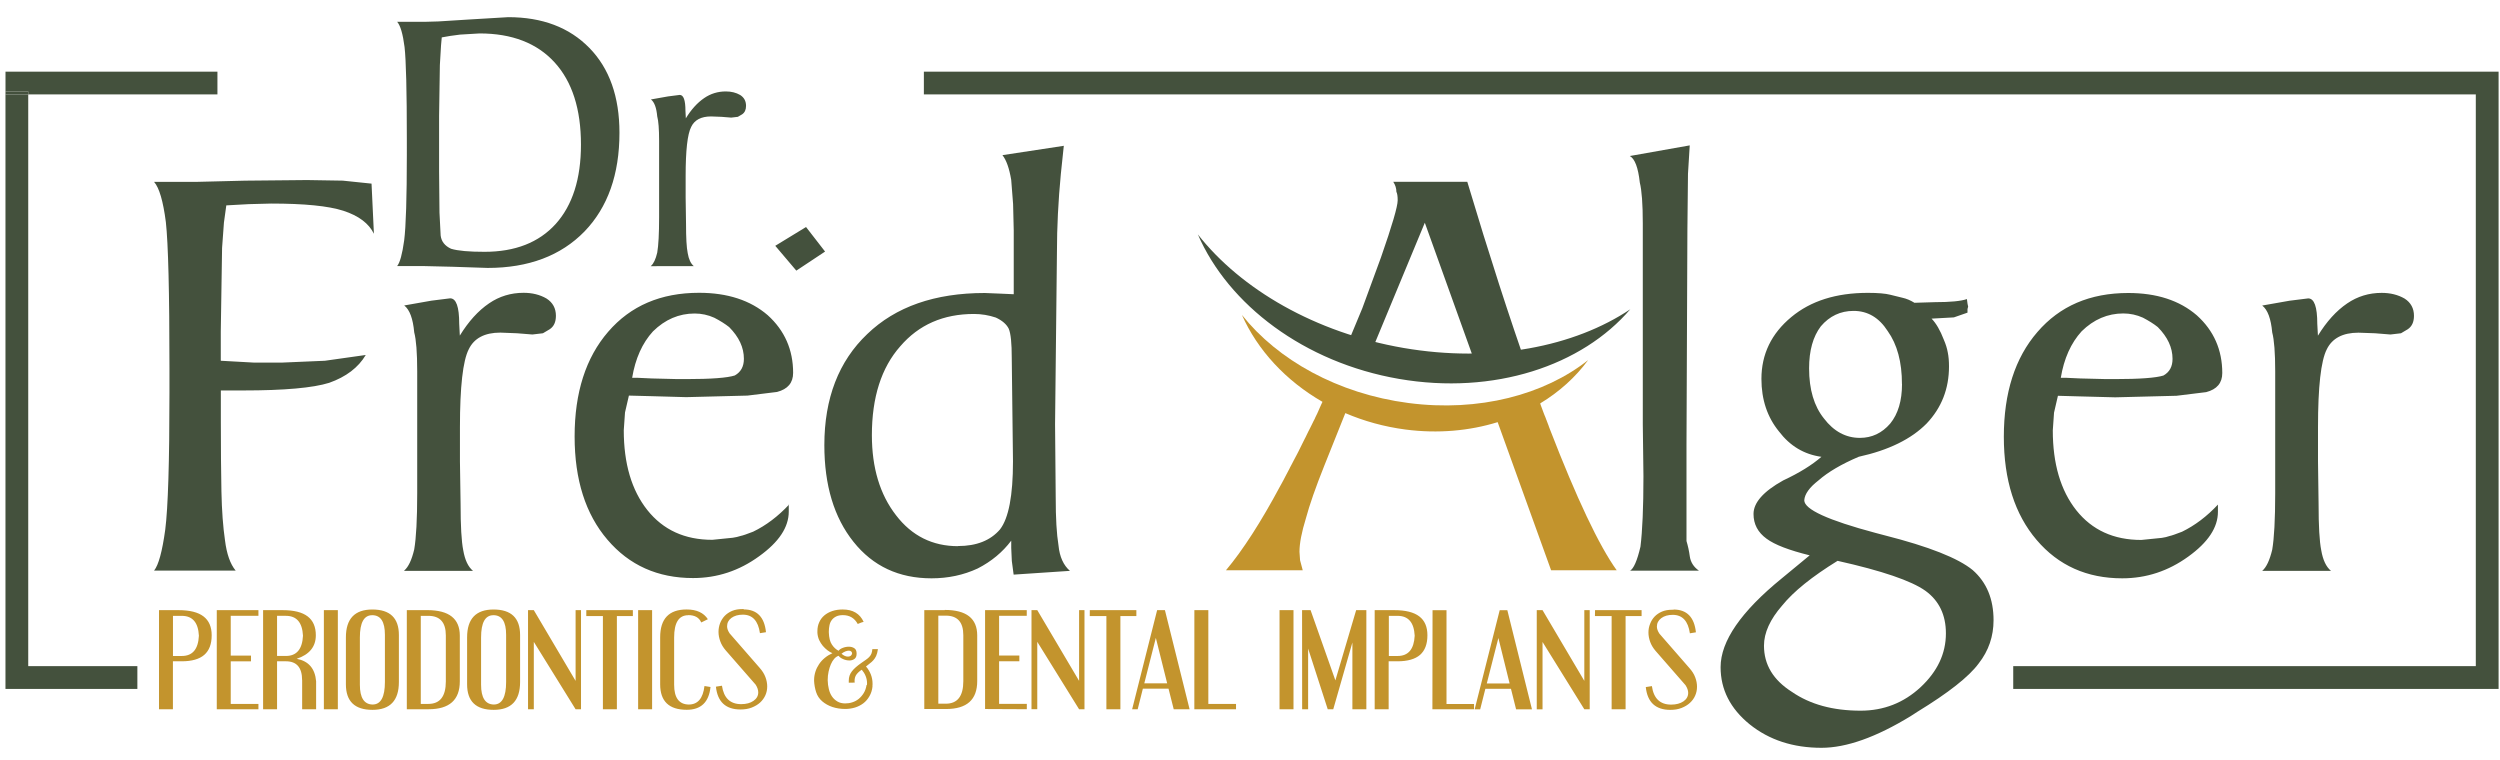 <svg xmlns="http://www.w3.org/2000/svg" width="385" height="117">
  <path fill="#44513D" d="M34.01 55.556l5.13.286h4.24l6.657-.286 6.29-.89c-1.143 1.937-3.033 3.368-5.638 4.29-2.48.777-6.9 1.174-13.24 1.174h-3.44v4.56c0 4.333.03 8.003.09 10.977.06 2.984.25 5.494.55 7.547.26 2.08.8 3.64 1.64 4.654H23.73c.684-.842 1.256-2.938 1.716-6.29.43-3.368.65-10.405.65-21.08v-3.81c0-11.708-.19-19.19-.554-22.48-.414-3.224-1.017-5.29-1.812-6.196h6.37l7.64-.19 9.548-.093 5.497.09 4.432.46.365 7.72c-.78-1.59-2.335-2.77-4.702-3.54-2.336-.75-6.037-1.11-11.137-1.11l-3.446.09-3.447.19-.365 2.65-.286 3.91-.2 12.85v4.5zm28.24 32.31c.652-.554 1.16-1.65 1.54-3.254.302-1.763.46-4.654.46-8.66v-18.76c0-2.89-.16-4.894-.46-6.005-.19-2.112-.698-3.494-1.54-4.146l4.195-.74 2.875-.36c.937 0 1.398 1.31 1.398 3.91l.095 1.83c1.334-2.17 2.828-3.83 4.51-4.97 1.574-1.08 3.354-1.62 5.308-1.62 1.34 0 2.51.29 3.53.88.97.62 1.45 1.51 1.45 2.66 0 .95-.31 1.65-.97 2.08l-1.03.61-1.62.19-2.38-.19-2.56-.1c-2.41 0-4.05.86-4.87 2.58-.9 1.77-1.35 5.77-1.35 12v5.26l.1 6.57c0 3.33.13 5.72.41 7.12.26 1.49.75 2.54 1.5 3.16H62.25zm59.22-10.212v1.127c0 2.42-1.524 4.7-4.56 6.88-3.082 2.24-6.464 3.36-10.18 3.36-5.435 0-9.834-1.97-13.187-5.91-3.37-3.94-5.052-9.23-5.052-15.9 0-6.75 1.72-12.13 5.17-16.12 3.45-4 8.1-6 14-6 4.37 0 7.9 1.15 10.57 3.45 2.61 2.36 3.91 5.33 3.91 8.88 0 1.53-.82 2.51-2.48 2.94l-4.55.56-9.43.24-5.35-.15-3.48-.09-.6 2.6-.19 2.73c0 5.15 1.21 9.25 3.63 12.3 2.43 3.05 5.75 4.58 10.01 4.58l3.16-.32c.43-.06.84-.16 1.21-.28.32-.06.96-.28 1.91-.65 1.99-.96 3.83-2.35 5.55-4.19m-24.2-19.51h.85l2.18.1 4.01.1h1.26c3.88 0 6.39-.19 7.53-.56.94-.53 1.4-1.38 1.4-2.56 0-1.75-.76-3.37-2.27-4.89-.62-.49-1.38-.97-2.29-1.44-.95-.43-1.97-.65-3.02-.65-2.42 0-4.56.92-6.42 2.75-1.64 1.79-2.72 4.19-3.21 7.16zm66.5-35.76l-.46 4.37c-.4 4.2-.6 8.2-.6 12.01l-.29 26.53.1 11.31c0 3.13.14 5.6.43 7.36.17 1.76.78 3.07 1.76 3.91l-8.67.58-.28-2.1-.09-2v-1.13c-1.33 1.77-3.05 3.2-5.16 4.28-2.19 1.02-4.57 1.52-7.12 1.52-5.02 0-9.02-1.87-12.01-5.62-3-3.75-4.49-8.72-4.49-14.89 0-7.21 2.21-12.93 6.61-17.11 4.37-4.21 10.407-6.32 18.096-6.32l2.46.1 2 .09v-9.82l-.1-4.08-.29-3.71c-.3-1.79-.75-3.06-1.35-3.81l9.468-1.44zm-16.3 61.67c2.86 0 5.01-.86 6.47-2.56 1.34-1.74 2-5.22 2-10.47l-.19-15.96c0-2.21-.14-3.7-.46-4.47-.33-.68-1-1.27-2-1.73-1.08-.36-2.21-.55-3.35-.55-4.72 0-8.5 1.65-11.36 4.98-2.91 3.29-4.37 7.86-4.37 13.69 0 5.02 1.24 9.14 3.72 12.33 2.43 3.17 5.61 4.76 9.55 4.76zm103.56-36.5c-7.45 8.74-21.03 13.28-35.64 10.76-14.61-2.52-26.29-11.43-30.98-22.25 6.63 8.44 18.06 15.13 31.66 17.48 13.6 2.34 26.33-.17 34.97-5.98m97.27 40.32c.66-.56 1.16-1.65 1.55-3.26.3-1.76.46-4.65.46-8.66V57.2c0-2.89-.16-4.89-.46-6.003-.19-2.11-.7-3.493-1.54-4.145l4.2-.74 2.88-.36c.94 0 1.4 1.31 1.4 3.91l.1 1.83c1.33-2.17 2.83-3.83 4.51-4.97 1.58-1.08 3.35-1.62 5.31-1.62 1.33 0 2.51.29 3.53.88.96.62 1.44 1.51 1.44 2.65 0 .96-.32 1.65-.97 2.08l-1.03.61-1.62.19-2.38-.19-2.55-.09c-2.413 0-4.052.86-4.88 2.57-.903 1.77-1.35 5.77-1.35 12v5.26l.09 6.57c0 3.338.13 5.72.41 7.118.257 1.49.75 2.54 1.498 3.16h-10.58zm-31.03-29.74h.85l2.18.1 4.01.1h1.26c3.88 0 6.39-.19 7.53-.55.94-.53 1.4-1.38 1.4-2.56 0-1.75-.76-3.37-2.27-4.9-.62-.5-1.38-.97-2.29-1.45-.95-.43-1.97-.65-3.02-.65-2.41 0-4.56.92-6.42 2.75-1.64 1.8-2.72 4.2-3.21 7.17m24.2 19.51v1.12c0 2.42-1.52 4.7-4.56 6.89-3.08 2.23-6.46 3.35-10.18 3.35-5.43 0-9.83-1.97-13.18-5.91-3.36-3.94-5.05-9.23-5.05-15.9 0-6.75 1.72-12.14 5.17-16.12 3.45-4.01 8.1-6.01 13.99-6.01 4.37 0 7.9 1.14 10.57 3.447 2.608 2.35 3.91 5.32 3.91 8.88 0 1.53-.822 2.51-2.48 2.94l-4.56.56-9.44.24-5.35-.14-3.48-.096-.6 2.6-.19 2.73c0 5.15 1.21 9.25 3.62 12.3 2.43 3.05 5.75 4.57 10.01 4.57l3.16-.32c.43-.06.84-.16 1.21-.29.318-.06.95-.29 1.9-.654 1.99-.97 3.83-2.357 5.55-4.2zM292.9 59.14c0-3.384-.73-6.1-2.19-8.15-1.336-2.08-3.083-3.112-5.264-3.112-2.014 0-3.697.8-5.035 2.37-1.21 1.59-1.81 3.75-1.81 6.48 0 3.26.77 5.83 2.29 7.72 1.51 1.984 3.37 2.985 5.53 2.985 1.84 0 3.4-.73 4.67-2.2 1.22-1.495 1.82-3.527 1.82-6.1M283 86.36c-3.94 2.43-6.79 4.72-8.55 6.895-1.858 2.13-2.798 4.194-2.798 6.18 0 2.93 1.43 5.296 4.31 7.12 2.797 1.925 6.31 2.89 10.567 2.89 3.56 0 6.64-1.205 9.24-3.615 2.6-2.43 3.9-5.18 3.9-8.29 0-2.84-1.05-5.03-3.16-6.56-2.16-1.54-6.67-3.08-13.518-4.61zm11.82-39.73l3.16-.097c2.38 0 4.02-.16 4.924-.475l.1.75.09.41-.1.38v.55l-2.098.73-3.433.19c.696.718 1.33 1.797 1.89 3.258.283.65.49 1.302.603 1.94.13.633.19 1.35.19 2.16 0 3.445-1.145 6.37-3.45 8.8-2.35 2.38-5.83 4.1-10.45 5.115-2.67 1.14-4.73 2.35-6.2 3.64-1.393 1.08-2.124 2.1-2.19 3.06 0 1.4 3.65 3.07 10.95 5.02l1.44.38c6.8 1.73 11.31 3.51 13.55 5.35 2.15 1.89 3.21 4.47 3.21 7.72 0 2.48-.76 4.71-2.29 6.66-1.51 2.05-4.67 4.53-9.45 7.45l-1.02.66c-5.334 3.26-9.91 4.88-13.734 4.88-4.37 0-8.06-1.2-11.07-3.62-2.98-2.43-4.47-5.35-4.47-8.8 0-4 3.14-8.56 9.43-13.68l4.29-3.54c-3.16-.78-5.37-1.62-6.64-2.56-1.337-.97-2.01-2.24-2.01-3.81 0-1.75 1.526-3.47 4.56-5.16 2.48-1.16 4.438-2.37 5.898-3.64-2.67-.37-4.84-1.67-6.54-3.91-1.79-2.19-2.7-4.89-2.7-8.09 0-3.81 1.54-6.99 4.61-9.53 2.98-2.48 6.9-3.72 11.776-3.72 1.56 0 2.705.1 3.45.29l1.905.47c.59.13 1.19.38 1.81.76zM251 87.91c.582-.32 1.124-1.557 1.63-3.72.3-2.43.46-6.04.46-10.85l-.1-8.01V34.4c0-2.985-.16-5.083-.46-6.29-.25-2.29-.76-3.654-1.54-4.084l9.23-1.637-.27 4.37-.09 8.61-.14 33.14v14.81c.223.74.4 1.54.51 2.37.13.9.603 1.63 1.4 2.19H251zm-23.028-29.8l-8.55-23.81-9.03 21.764c-1.256-.338-2.49-.714-3.7-1.127l3.105-7.466 2.876-7.84c1.71-4.9 2.57-7.83 2.57-8.79 0-.62-.07-1.07-.2-1.3 0-.54-.16-1.05-.48-1.54h11.4c3.36 11.23 6.52 21 9.45 29.29-2.4.44-4.9.71-7.47.8"/>
  <path fill="#C3942D" d="M237.23 62.272l.01.025.132.353.003.008.19.51v.006l.228.604.01.02.045.126.014.025.028.08.01.01h.003l.045.12.015.03.012.03.118.31.03.09.01.03.016.04.01.01.15.4.01.02.02.06.16.41v.01l.02.06v.01l.16.42c4.13 10.67 7.56 17.92 10.29 21.73h-10.1l-8.23-22.81c-4.34 1.34-9.17 1.79-14.18 1.14-3.29-.43-6.41-1.3-9.28-2.53l-3.24 8.1c-1.34 3.35-2.28 6.05-2.83 8.1-.65 2.11-.99 3.83-.99 5.16l.09 1.3.41 1.54H188.8c2.6-3.1 5.396-7.44 8.37-13l.1-.18.02-.03.08-.15.04-.07.06-.11.1-.19.08-.14.02-.04.1-.19v-.01l.2-.38.04-.07.06-.12.057-.11.046-.08.245-.47.19-.36.06-.13.1-.19.077-.14.21-.4.02-.05.02-.03.17-.33.02-.03.055-.106.047-.09.08-.15.03-.056.093-.18.01-.01.1-.2.014-.02.09-.17.03-.066.07-.13.05-.1.05-.1.07-.14.43-.866.05-.1.05-.106.207-.41.1-.204.01-.02.1-.19.03-.054.24-.5.03-.06.09-.185.01-.02.1-.21.01-.013.1-.19.03-.06.18-.36.07-.14.14-.28.1-.21.01-.01.09-.2.03-.05.08-.16.05-.093.06-.114.06-.14.03-.08.09-.18.02-.04.1-.21.01-.01.1-.21.02-.053.08-.17.04-.09.05-.12.064-.14.13-.3.1-.22.093-.21.205-.44c-5.64-3.24-10.01-7.97-12.403-13.38 5.49 6.92 14.76 12.14 25.64 13.56s20.946-1.28 27.674-6.61c-1.94 2.64-4.45 4.9-7.38 6.67l.037.11zM26.637 109.226h-2.15V93.962h3.002c1.73 0 3.01.32 3.85.964.84.642 1.26 1.612 1.26 2.907 0 1.35-.38 2.35-1.14 3.015-.76.66-1.92.992-3.48.992h-1.35v7.386zm0-8.205h1.357c1.653 0 2.532-1.03 2.636-3.12-.104-2.04-.982-3.06-2.636-3.06h-1.357v6.18zm6.746 8.21V93.96h6.415v.878h-4.265v6.124h3.12v.88h-3.12v6.56h4.265v.822m6.726-4.486c0-1.932-.833-2.9-2.5-2.9h-1.357v7.386h-2.15V93.962h3.003c1.732 0 3.018.32 3.857.964.84.642 1.26 1.612 1.26 2.907 0 1.753-.982 2.966-2.946 3.623 1.83.347 2.82 1.494 2.99 3.456v4.313h-2.15v-4.484zm-3.858-3.72h1.357c1.653 0 2.532-1.036 2.635-3.12-.103-2.04-.982-3.06-2.635-3.06h-1.357v6.18zm7.21-7.058h2.152v15.264h-2.152zm7.482 15.358c-2.727 0-4.09-1.31-4.09-3.93v-7.23c0-2.862 1.358-4.294 4.07-4.294 2.727 0 4.09 1.31 4.09 3.932v7.23c0 2.863-1.356 4.292-4.07 4.292m-.04-14.576c-1.266 0-1.898 1.142-1.898 3.428v7.28c0 2.002.653 3.022 1.958 3.047 1.266 0 1.898-1.16 1.898-3.47V97.75c0-2.01-.652-3.012-1.957-3.012zm8.492-.782c3.332 0 5 1.31 5 3.93v7.04c0 2.86-1.603 4.293-4.808 4.293H62.65V93.96l3.16.002zm-1.01 14.442h1.164c1.796 0 2.694-1.157 2.694-3.47V97.85c0-2.006-.898-3.01-2.694-3.01H64.8v13.565zm11.223.916c-2.726 0-4.09-1.31-4.09-3.93v-7.23c0-2.862 1.356-4.294 4.07-4.294 2.728 0 4.09 1.31 4.09 3.932v7.23c0 2.863-1.356 4.292-4.07 4.292m-.04-14.576c-1.266 0-1.898 1.142-1.898 3.428v7.28c0 2.002.652 3.022 1.957 3.047 1.267 0 1.9-1.16 1.9-3.47V97.75c0-2.01-.653-3.012-1.958-3.012zm6.223 4.104v10.378h-.89V93.962h.89l6.436 10.893V93.962h.834v15.264h-.834m1.648-15.264h7.17v.916H95v14.348h-2.153V94.878H90.29m7.983-.916h2.152v15.264h-2.152zm7.715.782c-1.447 0-2.17 1.142-2.17 3.428v7.28c0 2.002.748 3.022 2.246 3.047 1.396 0 2.204-.95 2.424-2.85l.93.15c-.245 2.34-1.465 3.51-3.663 3.51-2.727 0-4.09-1.31-4.09-3.93v-7.23c0-2.86 1.356-4.29 4.07-4.29 1.537 0 2.63.5 3.276 1.5l-1.02.5c-.33-.76-1-1.13-1.99-1.13m8.51-.88c2.06 0 3.21 1.17 3.45 3.51l-.93.15c-.27-1.9-1.15-2.85-2.63-2.85-.72 0-1.31.17-1.76.5-.45.33-.67.77-.67 1.3 0 .33.13.69.39 1.08l4.61 5.29c.41.46.71.93.9 1.43.19.5.28.98.28 1.45 0 .48-.09.94-.28 1.36-.19.42-.46.8-.81 1.12s-.79.58-1.3.78c-.51.2-1.08.29-1.73.29-2.27 0-3.53-1.17-3.78-3.51l.93-.15c.28 1.89 1.26 2.84 2.97 2.84.77 0 1.41-.17 1.89-.51.48-.33.73-.77.73-1.3 0-.37-.13-.77-.4-1.19l-4.62-5.29c-.37-.43-.65-.89-.83-1.39-.18-.49-.27-.97-.27-1.46 0-.45.08-.89.24-1.32.17-.43.4-.8.71-1.13.31-.32.69-.58 1.14-.77.46-.19.97-.28 1.56-.28h.25v-.01zm16.22 11.35c-.01-.07-.02-.13-.02-.19v-.19c0-.28.04-.54.12-.77.08-.23.2-.45.36-.66.16-.21.36-.42.6-.63.24-.21.52-.43.85-.66.23-.17.45-.32.66-.46.21-.14.39-.29.54-.44s.27-.33.35-.52c.08-.19.13-.43.15-.71h.86c-.06.44-.16.8-.28 1.06-.12.26-.27.47-.43.65s-.33.34-.53.48c-.19.14-.39.3-.6.48.33.37.57.78.75 1.23.17.45.26.91.26 1.38v.21s0 .14-.02.21h.02c-.06.6-.22 1.11-.48 1.55-.25.44-.56.8-.94 1.09-.37.28-.8.5-1.28.65-.48.14-.97.22-1.49.22-.71 0-1.37-.1-1.98-.3-.6-.2-1.14-.5-1.59-.89-.44-.38-.75-.85-.93-1.41s-.28-1.13-.31-1.7v-.17c0-.42.07-.84.2-1.26.13-.42.32-.8.56-1.16s.53-.68.88-.97c.35-.29.74-.53 1.18-.73-.23-.09-.48-.23-.74-.43-.26-.19-.5-.43-.73-.69-.22-.26-.41-.57-.57-.9-.15-.34-.24-.7-.27-1.1v-.28c0-.5.09-.95.28-1.36.18-.41.44-.76.78-1.05.34-.29.75-.52 1.23-.68.48-.16 1.01-.24 1.61-.24 1.56 0 2.64.64 3.22 1.91-.17.03-.32.08-.46.14l-.45.18c-.49-.9-1.25-1.36-2.29-1.36-.41 0-.76.07-1.04.21-.28.14-.5.32-.67.55-.17.23-.29.5-.35.8-.06.3-.1.61-.1.94v.17c.03.81.18 1.44.47 1.86.28.43.63.75 1.03.962.11-.17.31-.317.62-.44.31-.13.64-.19.97-.19.31 0 .59.074.83.23.24.15.36.43.36.84 0 .38-.11.652-.33.81-.22.16-.474.24-.77.24-.34 0-.67-.07-1-.22-.33-.146-.55-.31-.67-.505-.243.08-.47.23-.68.47-.203.23-.38.52-.52.85s-.26.71-.35 1.13c-.09.41-.133.83-.133 1.27v.07c.01.47.07.914.174 1.34.1.43.26.805.48 1.13.22.32.5.58.834.78.338.2.738.3 1.2.3.37 0 .74-.05 1.1-.17.36-.11.69-.29.99-.53.3-.25.55-.54.767-.89.22-.355.36-.77.44-1.255l.06.02c0-.04 0-.08.004-.13s.01-.09.01-.13c0-.386-.07-.76-.214-1.12-.14-.36-.35-.69-.6-.985-.34.215-.61.46-.81.725-.2.27-.3.61-.3 1.016 0 .034.01.075.01.11.01.04.01.086.01.134l-.85.01zm-1.14-4.53c.16.15.32.26.5.34s.34.11.5.11c.16 0 .29-.04.41-.12.12-.08.19-.2.22-.36 0-.14-.05-.25-.14-.32-.09-.08-.21-.12-.36-.12s-.33.04-.52.11-.38.19-.58.34zm15.9-6.74c3.34 0 5 1.31 5 3.93v7.04c0 2.86-1.6 4.29-4.8 4.29h-3.35V93.96l3.16.002zm-1.01 14.44h1.17c1.8 0 2.7-1.16 2.7-3.47v-7.08c0-2.01-.9-3.01-2.69-3.01h-1.16v13.57zm7.22.82V93.96h6.42v.876h-4.26v6.12h3.12v.88h-3.12v6.56h4.27v.823m1.61-10.38v10.38h-.89V93.96h.89l6.44 10.893v-10.89h.83v15.263h-.83m1.65-15.264H175v.916h-2.46v14.348h-2.156V94.878h-2.56m10.41-.916h1.164l3.8 15.264h-2.444l-.8-3.168H176l-.796 3.168h-.855l3.85-15.264zm-1.996 11.275h3.507L178 98.235l-1.78 7.002zm7.695-11.275h2.15v14.442h4.265v.822h-6.42m13.12-15.264h2.15v15.264h-2.15zm3.47 0h1.31l3.82 10.818 3.2-10.818h1.57v15.264h-2.15V98.94l-2.947 10.286h-.85l-3.02-9.35v9.35h-.92m13.33 0h-2.16V93.962h3.01c1.74 0 3.02.32 3.86.964.84.642 1.25 1.612 1.25 2.907 0 1.35-.38 2.35-1.13 3.015-.76.66-1.92.992-3.48.992h-1.36v7.385h.01zm0-8.205h1.36c1.66 0 2.53-1.03 2.64-3.12-.1-2.04-.98-3.06-2.63-3.06h-1.35v6.18zm6.75-7.05h2.15v14.44H227v.82h-6.41m10.37-15.26h1.17l3.794 15.27h-2.444l-.793-3.17h-3.94l-.8 3.17h-.85l3.855-15.26zm-1.99 11.28h3.51l-1.73-7-1.784 7zm8.58-6.39v10.38h-.89V93.96h.89l6.435 10.893v-10.89h.83v15.263h-.83m1.65-15.264h7.17v.916h-2.464v14.348h-2.15V94.878h-2.57m12.1-1.012c2.05 0 3.2 1.17 3.45 3.51l-.93.154c-.27-1.896-1.15-2.844-2.64-2.844-.72 0-1.31.17-1.76.506-.45.338-.68.774-.68 1.306 0 .332.13.693.39 1.087l4.61 5.288c.41.457.72.936.9 1.43.19.497.28.978.28 1.45 0 .483-.09.938-.28 1.365-.18.426-.46.802-.81 1.125-.35.325-.79.586-1.29.782-.5.2-1.08.296-1.73.296-2.27 0-3.53-1.17-3.78-3.51l.94-.15c.27 1.9 1.26 2.85 2.97 2.85.77 0 1.4-.17 1.89-.5.48-.33.73-.77.73-1.31 0-.37-.14-.76-.41-1.18l-4.61-5.28c-.37-.43-.65-.89-.83-1.38-.18-.49-.27-.98-.27-1.46 0-.46.08-.9.25-1.32.16-.43.39-.8.7-1.13.31-.32.69-.58 1.14-.77.45-.19.97-.28 1.55-.28h.25z"/>
  <path fill="#44513D" d="M61.165 40.967c.43-.53.788-1.846 1.078-3.95.27-2.126.41-6.536.41-13.24V21.37c0-7.343-.12-12.054-.35-14.12-.26-2.023-.64-3.322-1.137-3.89h4.24l2.104-.06 4.73-.297 6.024-.36c5.247 0 9.408 1.576 12.502 4.74 3.082 3.152 4.63 7.51 4.63 13.058 0 6.42-1.797 11.48-5.38 15.2-3.64 3.74-8.62 5.62-14.915 5.62l-5.42-.18-4.57-.11h-3.94zM68.03 5.77l-.11 1.206-.18 3.033-.12 7.83v8.56l.06 6.34.18 3.53c.11.92.647 1.6 1.605 2.04 1.047.32 2.764.47 5.148.47 4.72 0 8.37-1.43 10.965-4.29 2.593-2.89 3.89-6.96 3.89-12.22 0-5.47-1.355-9.7-4.06-12.66-2.713-2.97-6.564-4.46-11.552-4.46l-3.013.18-1.495.2-1.318.23zm32.215 35.187c.41-.35.73-1.037.968-2.046.19-1.1.29-2.92.29-5.43V21.69c0-1.816-.1-3.074-.29-3.77-.12-1.328-.438-2.197-.968-2.605l2.634-.468 1.8-.23c.59 0 .88.818.88 2.454l.06 1.15c.83-1.36 1.77-2.4 2.83-3.12.99-.68 2.1-1.02 3.33-1.02.84 0 1.57.18 2.21.55.61.39.9.95.9 1.67 0 .6-.2 1.04-.61 1.31l-.65.38-1.02.12-1.5-.12-1.61-.06c-1.52 0-2.55.54-3.06 1.62-.57 1.11-.85 3.62-.85 7.53v3.31l.06 4.13c0 2.1.08 3.59.26 4.47.16.94.47 1.6.93 1.99l-6.63.01zm22.388.72l-3.242-3.823 4.74-2.893 2.93 3.78M.85 14.08h3.5v.46H.846z"/>
  <path fill="#44513D" d="M.847 11.033v3.045H4.35v.462h29.135v-3.507M.847 14.078H.842v92.014h20.313v-3.508H4.348V14.54H.846m382.184-3.507H142.276v3.507h238.998v88.044h-71.237v3.508h74.746v-95.06"/>
</svg>
